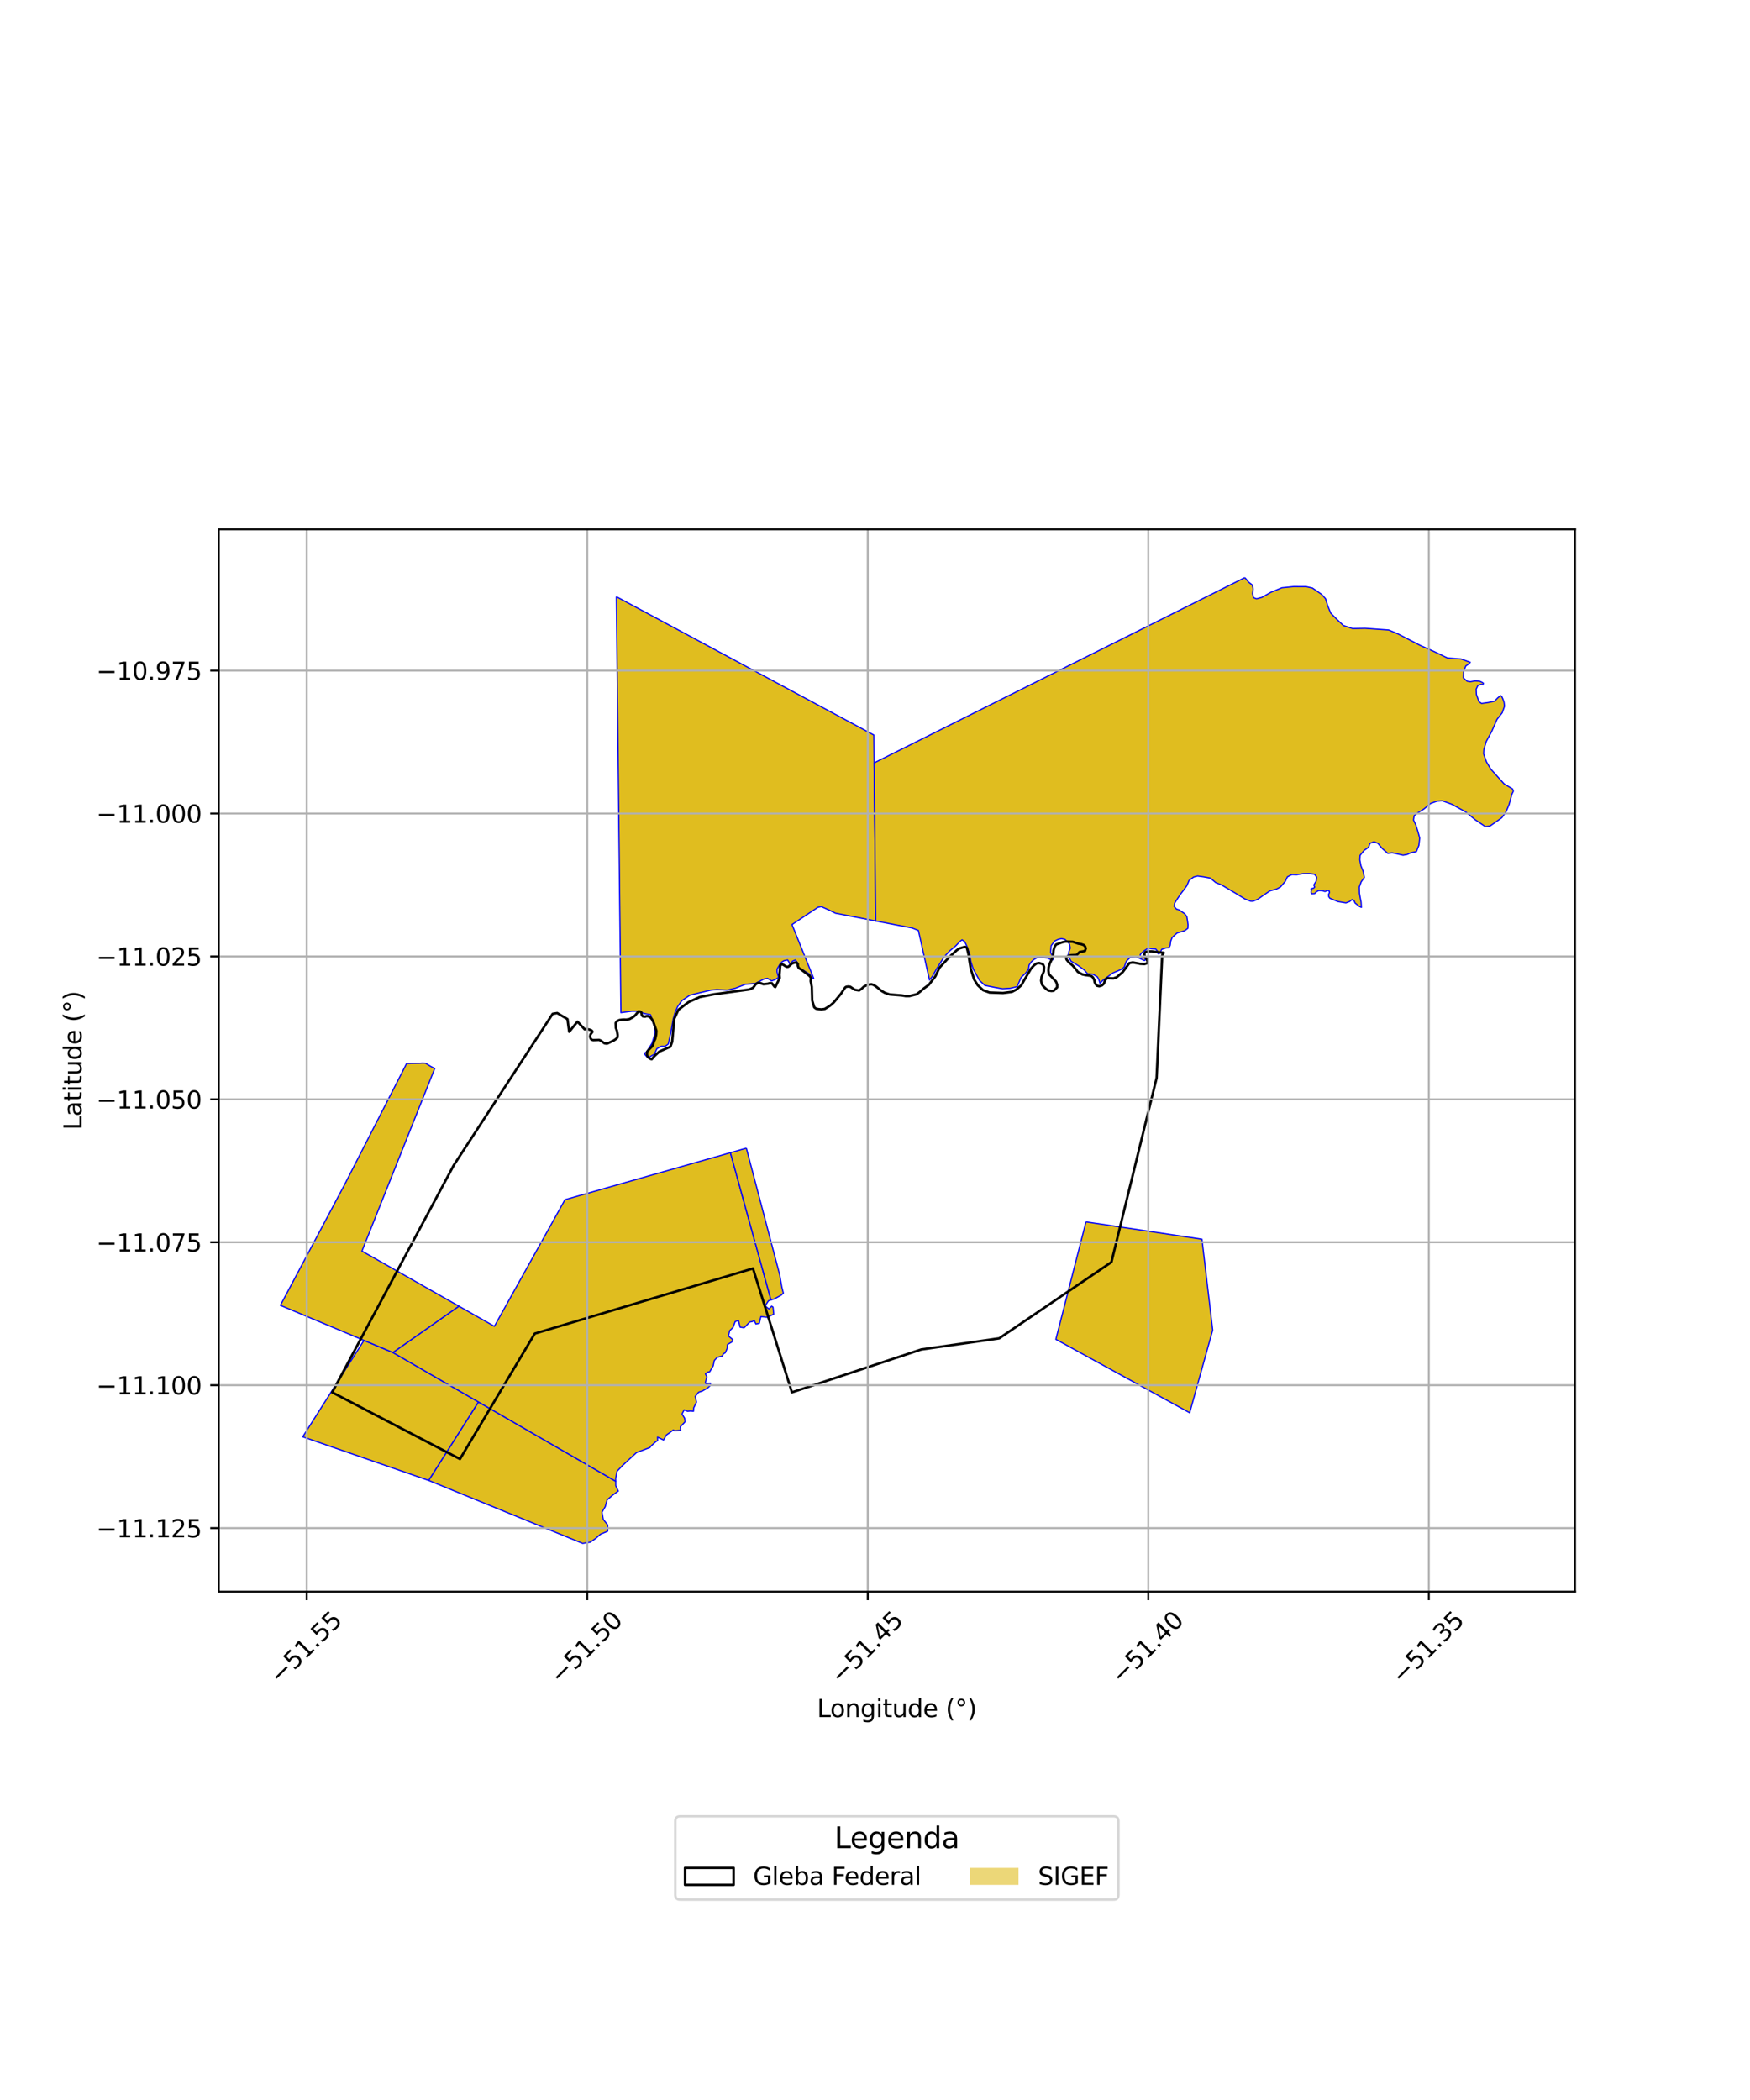 <?xml version="1.0" encoding="utf-8" standalone="no"?>
<!DOCTYPE svg PUBLIC "-//W3C//DTD SVG 1.1//EN"
  "http://www.w3.org/Graphics/SVG/1.1/DTD/svg11.dtd">
<svg xmlns:xlink="http://www.w3.org/1999/xlink" width="720pt" height="864pt" viewBox="0 0 720 864" xmlns="http://www.w3.org/2000/svg" version="1.1">
 <defs>
  <style type="text/css">*{stroke-linejoin: round; stroke-linecap: butt}</style>
 </defs>
 <g id="figure_1">
  <g id="patch_1">
   <path d="M 0 864 
L 720 864 
L 720 0 
L 0 0 
z
" style="fill: #ffffff"/>
  </g>
  <g id="axes_1">
   <g id="patch_2">
    <path d="M 90 654.865 
L 648 654.865 
L 648 217.775 
L 90 217.775 
z
" style="fill: #ffffff"/>
   </g>
   <g id="PatchCollection_1">
    <path d="M 196.845 576.804 
L 253.329 609.442 
L 253.342 611.282 
L 254.373 613.47 
L 252.019 615.18 
L 249.793 617.099 
L 249.017 619.846 
L 247.667 622.172 
L 248.228 625.176 
L 250.031 627.416 
L 250.034 629.986 
L 247.079 631.211 
L 245.113 632.929 
L 242.85 634.499 
L 239.727 634.997 
L 176.355 609.092 
L 196.845 576.804 
" clip-path="url(#pea90c6c774)" style="fill: #e0bd1f; stroke: #0000ff; stroke-width: 0.5"/>
    <path d="M 149.745 551.47 
L 161.646 556.46 
L 196.845 576.804 
L 176.355 609.092 
L 124.558 591.139 
L 133.479 577.077 
L 149.745 551.47 
" clip-path="url(#pea90c6c774)" style="fill: #e0bd1f; stroke: #0000ff; stroke-width: 0.5"/>
    <path d="M 300.509 474.252 
L 316.882 533.686 
L 317.198 534.837 
L 316.169 535.17 
L 314.784 537.306 
L 316.365 538.552 
L 317.479 537.41 
L 318.038 537.782 
L 318.341 540.684 
L 315.664 541.964 
L 313.045 541.677 
L 312.396 544.433 
L 310.995 544.734 
L 310.318 543.266 
L 309.576 543.703 
L 308.436 543.929 
L 306.778 545.667 
L 306.134 546.279 
L 304.485 546.034 
L 303.834 543.296 
L 302.456 543.733 
L 301.605 546.147 
L 300.233 547.452 
L 299.699 549.666 
L 301.461 551.131 
L 301.164 552.077 
L 299.304 553.167 
L 299.168 554.755 
L 298.419 556.544 
L 297.504 557.08 
L 297.244 557.895 
L 295.076 558.455 
L 293.889 559.733 
L 293.425 561.942 
L 291.961 564.428 
L 291.162 564.537 
L 290.228 565.289 
L 290.822 566.43 
L 290.167 568.945 
L 290.498 569.315 
L 292.275 569.061 
L 292.261 570.007 
L 291.128 571.07 
L 288.955 572.301 
L 287.422 572.799 
L 286.051 574.499 
L 286.555 576.863 
L 285.392 579.259 
L 285.323 580.636 
L 284.044 580.541 
L 282.888 580.649 
L 281.48 580.076 
L 280.593 581.757 
L 281.66 583.483 
L 281.868 584.948 
L 279.9 587.03 
L 280.051 588.442 
L 277.559 588.663 
L 277.01 588.34 
L 275.509 589.472 
L 274.215 590.362 
L 272.984 592.449 
L 270.534 591.27 
L 270.577 592.693 
L 269.676 593.258 
L 267.828 594.942 
L 267.372 595.582 
L 266.255 595.98 
L 261.877 597.629 
L 256.088 602.983 
L 253.881 605.289 
L 253.32 608.184 
L 253.329 609.442 
L 196.845 576.804 
L 161.646 556.46 
L 188.811 537.399 
L 203.402 545.688 
L 232.452 493.579 
L 300.509 474.252 
" clip-path="url(#pea90c6c774)" style="fill: #e0bd1f; stroke: #0000ff; stroke-width: 0.5"/>
    <path d="M 446.797 502.721 
L 494.521 509.845 
L 498.932 547.233 
L 489.473 581.253 
L 434.413 551.041 
L 446.797 502.721 
" clip-path="url(#pea90c6c774)" style="fill: #e0bd1f; stroke: #0000ff; stroke-width: 0.5"/>
    <path d="M 307.072 472.388 
L 320.798 524.516 
L 321.669 529.571 
L 322.298 532.002 
L 321.42 532.848 
L 318.667 534.36 
L 317.198 534.837 
L 316.882 533.686 
L 300.509 474.252 
L 307.072 472.388 
" clip-path="url(#pea90c6c774)" style="fill: #e0bd1f; stroke: #0000ff; stroke-width: 0.5"/>
    <path d="M 253.585 245.493 
L 359.522 302.419 
L 359.638 313.877 
L 360.296 378.909 
L 343.757 375.723 
L 341.015 374.383 
L 337.902 373.012 
L 336.522 373.287 
L 325.849 380.382 
L 334.798 402.573 
L 333.714 402.303 
L 333.44 401.054 
L 330.652 399.275 
L 328.509 398.387 
L 328.187 397.49 
L 328.108 396.023 
L 327.218 394.963 
L 326.083 395.45 
L 325.504 396.207 
L 325.093 396.742 
L 324.792 396.44 
L 324.704 396.018 
L 324.058 394.958 
L 322.518 395.281 
L 321.707 395.769 
L 320.748 396.917 
L 319.739 398.622 
L 319.681 399.797 
L 320.297 402.173 
L 319.102 402.935 
L 317.481 403.584 
L 315.781 402.522 
L 314.403 402.765 
L 312.953 403.501 
L 310.753 404.633 
L 306.701 404.952 
L 302.566 406.575 
L 299.161 407.385 
L 294.948 407.133 
L 292.416 407.392 
L 287.86 408.459 
L 283.81 409.47 
L 280.545 411.669 
L 278.798 414.154 
L 277.769 416.481 
L 276.947 419.361 
L 275.958 425.057 
L 274.939 429.559 
L 273.685 430.456 
L 272.072 430.453 
L 270.256 431.463 
L 269.244 433.692 
L 267.327 434.803 
L 266.218 434.903 
L 265.212 433.685 
L 265.237 433.276 
L 266.048 432.776 
L 268.243 429.23 
L 269.561 424.976 
L 269.262 422.238 
L 267.657 417.472 
L 264.936 416.961 
L 262.821 416.045 
L 259.998 416.041 
L 255.461 416.641 
L 253.585 245.493 
" clip-path="url(#pea90c6c774)" style="fill: #e0bd1f; stroke: #0000ff; stroke-width: 0.5"/>
    <path d="M 512.164 237.643 
L 513.743 239.532 
L 515.174 240.626 
L 515.597 242.298 
L 515.32 244.231 
L 515.73 245.889 
L 516.965 246.374 
L 519.232 245.755 
L 522.874 243.688 
L 527.409 241.829 
L 532.216 241.352 
L 537.366 241.358 
L 539.964 241.935 
L 543.748 244.543 
L 545.362 246.321 
L 546.231 249.146 
L 547.479 252.242 
L 549.904 254.702 
L 552.684 257.336 
L 556.495 258.609 
L 561.617 258.514 
L 571.343 259.205 
L 575.205 260.835 
L 584.279 265.525 
L 589.918 268.027 
L 595.483 270.701 
L 601.095 271.12 
L 604.907 272.502 
L 603.956 273.397 
L 603.051 274.002 
L 602.144 276.35 
L 602.066 278.926 
L 603.647 280.292 
L 604.99 280.476 
L 606.841 280.154 
L 608.734 280.263 
L 609.783 280.74 
L 610.318 281.132 
L 610.05 281.768 
L 609.456 281.533 
L 608.047 282.017 
L 607.32 283.554 
L 607.439 285.74 
L 608.469 288.673 
L 609.546 289.417 
L 612.345 289.024 
L 614.881 288.501 
L 616.171 287.166 
L 617.339 286.197 
L 617.83 286.53 
L 618.315 287.558 
L 618.776 288.88 
L 618.993 290.52 
L 618.056 293.24 
L 615.911 295.97 
L 613.741 300.902 
L 611.499 305.036 
L 610.51 308.381 
L 610.403 310.147 
L 611.593 313.503 
L 613.381 316.472 
L 616.222 319.619 
L 618.843 322.536 
L 622.304 324.595 
L 622.636 325.53 
L 622.08 326.626 
L 620.843 331.104 
L 619.608 334.015 
L 617.88 336.429 
L 615.246 338.3 
L 612.997 339.855 
L 611.137 340.087 
L 606.956 337.277 
L 603.085 334.078 
L 597.278 330.877 
L 593.405 329.47 
L 591.235 329.624 
L 588.6 330.555 
L 585.853 332.829 
L 583.11 334.517 
L 581.815 335.592 
L 581.558 337.387 
L 582.491 339.354 
L 583.338 342.006 
L 584.1 344.828 
L 583.756 347.82 
L 582.733 350.384 
L 580.522 350.809 
L 578.918 351.547 
L 577.268 351.847 
L 574.643 351.241 
L 572.769 350.861 
L 570.968 351.085 
L 568.724 349.138 
L 566.925 347.002 
L 565.322 346.336 
L 563.623 346.998 
L 563.056 348.61 
L 561.262 349.84 
L 559.562 351.925 
L 559.465 353.822 
L 559.921 356.217 
L 560.852 358.519 
L 561.327 361.006 
L 560.02 362.833 
L 559.263 364.918 
L 559.32 367.515 
L 559.716 369.789 
L 559.985 371.106 
L 560.125 373.313 
L 559.18 372.865 
L 557.519 371.512 
L 557.097 370.533 
L 556.261 370.111 
L 555.214 370.951 
L 553.748 371.475 
L 550.505 370.945 
L 547.158 369.574 
L 546.664 368.892 
L 546.63 367.911 
L 546.991 367.258 
L 546.92 366.641 
L 546.234 366.35 
L 545.141 366.807 
L 544.031 366.456 
L 542.478 366.417 
L 541.467 366.997 
L 540.91 367.657 
L 539.654 367.713 
L 539.369 367.024 
L 539.656 366.048 
L 539.344 365.812 
L 539.576 365.624 
L 539.968 365.535 
L 540.494 365.392 
L 540.905 364.971 
L 540.62 364.369 
L 540.572 364.039 
L 541.545 362.49 
L 541.718 360.825 
L 540.806 359.675 
L 538.676 359.402 
L 536.066 359.439 
L 533.495 359.895 
L 531.497 359.835 
L 529.668 360.752 
L 528.809 362.589 
L 526.807 364.94 
L 525.207 365.8 
L 522.465 366.543 
L 519.635 368.455 
L 517.558 369.941 
L 515.524 370.791 
L 514.563 370.789 
L 512.135 369.821 
L 508.41 367.544 
L 505.135 365.608 
L 502.652 364.128 
L 500.167 363.102 
L 497.966 361.281 
L 495.199 360.767 
L 492.713 360.423 
L 491.089 360.834 
L 489.208 362.236 
L 488.302 364.393 
L 487.113 366.039 
L 485.755 367.798 
L 484.34 369.898 
L 483.278 371.582 
L 483.088 372.968 
L 484.027 374.041 
L 485.092 374.357 
L 487.409 375.936 
L 488.285 377.071 
L 488.595 379.025 
L 488.782 380.411 
L 488.717 381.924 
L 487.4 382.93 
L 484.265 383.871 
L 482.257 385.696 
L 481.691 387.145 
L 481.438 388.972 
L 480.935 389.916 
L 479.619 390.041 
L 477.986 390.576 
L 477.281 391.92 
L 476.838 392.42 
L 476.451 392.364 
L 476.066 391.141 
L 475.514 390.473 
L 473.689 390.303 
L 472.418 390.079 
L 470.869 391.078 
L 470.345 391.564 
L 469.643 392.102 
L 469.065 392.889 
L 469.605 393.698 
L 470.969 394.002 
L 471.231 394.944 
L 470.876 395.209 
L 467.493 393.63 
L 465.116 393.794 
L 463.415 395.457 
L 462.504 397.944 
L 461.234 398.862 
L 457.825 400.326 
L 454.972 402.419 
L 454.114 403.038 
L 453.33 403.742 
L 452.565 404.588 
L 452.121 403.114 
L 451.497 401.925 
L 449.621 400.804 
L 447.466 400.661 
L 446.078 399.051 
L 443.647 397.3 
L 440.66 395.479 
L 439.489 393.23 
L 439.779 391.494 
L 440.357 390.048 
L 439.975 388.311 
L 438.155 386.476 
L 436.716 386.184 
L 435.373 386.472 
L 433.932 387.145 
L 432.475 389.07 
L 432.224 391.89 
L 433.237 393.681 
L 433.31 394.76 
L 432.675 395.053 
L 431.141 394.183 
L 427.112 393.792 
L 425.384 394.754 
L 424.297 395.742 
L 423.389 397.068 
L 423.139 398.768 
L 421.922 400.44 
L 420.125 402.123 
L 418.461 405.934 
L 415.582 406.605 
L 412.505 406.806 
L 409.154 406.21 
L 405.222 405.432 
L 403.018 403.403 
L 400.435 398.673 
L 399.384 395.392 
L 399.004 392.69 
L 397.882 389.483 
L 396.911 387.435 
L 395.822 386.669 
L 395.022 387.27 
L 393.156 389.208 
L 390.823 391.146 
L 388.489 393.619 
L 385.309 398.642 
L 383.588 401.768 
L 382.409 403.197 
L 377.845 382.794 
L 375.202 381.781 
L 360.296 378.909 
L 359.638 313.877 
L 427.101 280.164 
L 512.164 237.643 
" clip-path="url(#pea90c6c774)" style="fill: #e0bd1f; stroke: #0000ff; stroke-width: 0.5"/>
    <path d="M 173.77 437.369 
L 174.819 437.412 
L 174.981 437.44 
L 175.147 437.498 
L 175.436 437.66 
L 177.14 438.705 
L 178.36 439.342 
L 178.857 439.622 
L 148.913 514.732 
L 188.811 537.399 
L 161.646 556.46 
L 149.745 551.47 
L 115.364 537.059 
L 141.709 487.507 
L 167.316 437.515 
L 167.563 437.539 
L 167.881 437.566 
L 168.931 437.521 
L 172.351 437.463 
L 172.967 437.432 
L 173.77 437.369 
" clip-path="url(#pea90c6c774)" style="fill: #e0bd1f; stroke: #0000ff; stroke-width: 0.5"/>
   </g>
   <g id="PatchCollection_2">
    <path d="M 443.432 392.425 
L 442.96 392.9 
L 440.604 392.992 
L 439.284 393.37 
L 438.623 394.036 
L 438.811 394.797 
L 439.751 395.941 
L 441.258 397.18 
L 442.669 398.799 
L 443.421 399.847 
L 445.305 400.897 
L 446.624 401.184 
L 448.379 401.423 
L 449.168 401.663 
L 449.732 402.235 
L 450.202 403.187 
L 450.389 404.139 
L 450.765 404.901 
L 451.33 405.568 
L 452.272 405.76 
L 453.363 405.437 
L 454.158 404.715 
L 454.726 403.194 
L 455.481 402.433 
L 458.119 402.532 
L 459.439 402.058 
L 461.77 400.067 
L 461.892 399.968 
L 464.63 396.26 
L 466.044 395.977 
L 468.469 396.411 
L 469.059 396.552 
L 470.85 396.649 
L 472.075 396.27 
L 472.171 395.604 
L 471.767 394.61 
L 471.042 393.509 
L 470.761 392.462 
L 471.233 391.701 
L 472.176 391.417 
L 473.967 391.419 
L 477.763 391.914 
L 478.772 391.997 
L 478.16 393.041 
L 475.865 443.482 
L 457.27 519.271 
L 411.104 550.632 
L 379.043 555.206 
L 325.823 572.846 
L 309.793 521.885 
L 220.024 548.672 
L 189.246 600.287 
L 136.667 572.846 
L 186.682 479.416 
L 227.391 417.117 
L 229.258 416.816 
L 233.481 419.308 
L 234.181 424.506 
L 237.59 420.315 
L 240.544 423.486 
L 241.317 423.367 
L 242.353 423.559 
L 243.201 423.846 
L 243.577 424.132 
L 243.765 424.513 
L 242.915 425.653 
L 242.776 426.568 
L 243.007 427.271 
L 243.383 427.748 
L 244.042 427.939 
L 246.493 427.848 
L 247.152 428.135 
L 248.752 429.279 
L 249.789 429.376 
L 252.429 428.143 
L 253.562 427.384 
L 254.034 426.814 
L 254.13 425.862 
L 253.85 424.149 
L 253.381 422.911 
L 253.29 420.913 
L 253.856 420.152 
L 254.799 419.678 
L 256.213 419.49 
L 257.721 419.492 
L 258.947 419.304 
L 260.362 418.545 
L 261.305 417.785 
L 262.627 416.17 
L 263.289 416.172 
L 263.758 416.362 
L 264.133 417.79 
L 264.509 418.171 
L 265.451 418.268 
L 265.923 418.079 
L 266.394 418.079 
L 267.148 418.271 
L 267.618 418.652 
L 268.277 419.415 
L 268.84 420.558 
L 270.06 424.081 
L 269.963 425.698 
L 269.583 427.41 
L 269.016 428.551 
L 268.826 429.408 
L 268.353 430.454 
L 266.937 431.879 
L 266.262 432.685 
L 266.18 433.495 
L 266.273 434.257 
L 266.649 435.019 
L 267.685 435.686 
L 268.156 435.782 
L 269.289 434.452 
L 271.271 432.647 
L 275.798 430.656 
L 276.555 428.564 
L 277.081 422.967 
L 277.132 421.332 
L 277.419 419.144 
L 279.121 415.436 
L 283.273 412.302 
L 287.894 410.216 
L 293.738 409.083 
L 308.255 407.108 
L 309.764 406.444 
L 310.379 405.716 
L 310.614 405.304 
L 311.085 404.829 
L 311.934 404.354 
L 312.5 404.355 
L 314.101 404.929 
L 315.892 404.741 
L 316.835 404.457 
L 317.589 404.554 
L 318.656 405.939 
L 319 406.078 
L 320.796 402.37 
L 320.704 401.037 
L 320.992 397.422 
L 321.181 396.946 
L 321.747 396.757 
L 322.312 396.948 
L 323.16 397.52 
L 323.819 397.807 
L 324.384 397.713 
L 325.888 396.401 
L 326.852 396.078 
L 327.606 395.984 
L 328.265 396.556 
L 328.264 397.318 
L 328.451 397.889 
L 328.733 398.365 
L 329.581 398.842 
L 333.063 401.512 
L 333.628 402.274 
L 333.531 403.702 
L 333.999 405.986 
L 334.166 411.67 
L 335.01 414.431 
L 335.763 415.003 
L 336.799 415.195 
L 338.024 415.292 
L 339.344 415.103 
L 341.513 413.775 
L 343.023 412.445 
L 345.95 408.928 
L 347.745 406.266 
L 348.216 405.982 
L 349.064 405.888 
L 349.818 405.984 
L 351.701 407.224 
L 353.491 407.512 
L 354.435 406.847 
L 355.473 405.897 
L 356.605 405.328 
L 357.642 405.044 
L 358.584 404.95 
L 359.432 405.237 
L 360.468 405.905 
L 362.727 407.716 
L 364.045 408.48 
L 366.023 409.149 
L 370.923 409.537 
L 372.619 409.825 
L 374.127 409.827 
L 377.144 409.07 
L 378.653 407.931 
L 380.069 406.695 
L 382.144 405.176 
L 384.788 401.754 
L 386.584 398.045 
L 390.737 393.579 
L 393.568 391.014 
L 394.605 390.254 
L 396.762 389.591 
L 397.151 389.591 
L 397.81 389.973 
L 398.395 392.396 
L 399.4 398.635 
L 400.807 403.015 
L 402.312 405.396 
L 404.476 407.397 
L 407.114 408.353 
L 412.674 408.551 
L 416.35 408.08 
L 418.155 407.139 
L 420.231 405.334 
L 421.175 403.623 
L 424.198 398.488 
L 425.425 397.158 
L 426.463 396.398 
L 427.5 396.209 
L 428.555 396.507 
L 429.195 396.877 
L 429.571 397.83 
L 429.474 399.637 
L 428.529 401.92 
L 428.338 403.538 
L 428.713 405.061 
L 429.277 405.823 
L 430.501 406.966 
L 431.348 407.539 
L 432.573 407.731 
L 433.515 407.637 
L 434.931 406.211 
L 434.933 405.069 
L 434.463 403.832 
L 431.546 400.782 
L 431.359 399.355 
L 431.455 398.022 
L 431.834 396.596 
L 432.59 394.979 
L 433.253 393.172 
L 433.444 390.983 
L 433.917 389.461 
L 434.484 388.606 
L 437.124 387.658 
L 438.444 387.374 
L 441.365 387.473 
L 443.626 388.238 
L 444.756 388.43 
L 445.887 388.812 
L 446.451 389.384 
L 446.733 390.24 
L 446.355 391.287 
L 444.187 391.664 
L 443.432 392.425 
L 443.432 392.425 
" clip-path="url(#pea90c6c774)" style="fill: none; stroke: #000000"/>
   </g>
   <g id="matplotlib.axis_1">
    <g id="xtick_1">
     <g id="line2d_1">
      <path d="M 126.189 654.865 
L 126.189 217.775 
" clip-path="url(#pea90c6c774)" style="fill: none; stroke: #b0b0b0; stroke-width: 0.8; stroke-linecap: square"/>
     </g>
     <g id="line2d_2">
      <defs>
       <path id="mbd66c165ae" d="M 0 0 
L 0 3.5 
" style="stroke: #000000; stroke-width: 0.8"/>
      </defs>
      <g>
       <use xlink:href="#mbd66c165ae" x="126.189" y="654.865" style="stroke: #000000; stroke-width: 0.8"/>
      </g>
     </g>
     <g id="text_1">
      <!-- −51.55 -->
      <g transform="translate(115.056 693.406) rotate(-45) scale(0.1 -0.1)">
       <defs>
        <path id="DejaVuSans-2212" d="M 678 2272 
L 4684 2272 
L 4684 1741 
L 678 1741 
L 678 2272 
z
" transform="scale(0.016)"/>
        <path id="DejaVuSans-35" d="M 691 4666 
L 3169 4666 
L 3169 4134 
L 1269 4134 
L 1269 2991 
Q 1406 3038 1543 3061 
Q 1681 3084 1819 3084 
Q 2600 3084 3056 2656 
Q 3513 2228 3513 1497 
Q 3513 744 3044 326 
Q 2575 -91 1722 -91 
Q 1428 -91 1123 -41 
Q 819 9 494 109 
L 494 744 
Q 775 591 1075 516 
Q 1375 441 1709 441 
Q 2250 441 2565 725 
Q 2881 1009 2881 1497 
Q 2881 1984 2565 2268 
Q 2250 2553 1709 2553 
Q 1456 2553 1204 2497 
Q 953 2441 691 2322 
L 691 4666 
z
" transform="scale(0.016)"/>
        <path id="DejaVuSans-31" d="M 794 531 
L 1825 531 
L 1825 4091 
L 703 3866 
L 703 4441 
L 1819 4666 
L 2450 4666 
L 2450 531 
L 3481 531 
L 3481 0 
L 794 0 
L 794 531 
z
" transform="scale(0.016)"/>
        <path id="DejaVuSans-2e" d="M 684 794 
L 1344 794 
L 1344 0 
L 684 0 
L 684 794 
z
" transform="scale(0.016)"/>
       </defs>
       <use xlink:href="#DejaVuSans-2212"/>
       <use xlink:href="#DejaVuSans-35" transform="translate(83.789 0)"/>
       <use xlink:href="#DejaVuSans-31" transform="translate(147.412 0)"/>
       <use xlink:href="#DejaVuSans-2e" transform="translate(211.035 0)"/>
       <use xlink:href="#DejaVuSans-35" transform="translate(242.822 0)"/>
       <use xlink:href="#DejaVuSans-35" transform="translate(306.445 0)"/>
      </g>
     </g>
    </g>
    <g id="xtick_2">
     <g id="line2d_3">
      <path d="M 241.605 654.865 
L 241.605 217.775 
" clip-path="url(#pea90c6c774)" style="fill: none; stroke: #b0b0b0; stroke-width: 0.8; stroke-linecap: square"/>
     </g>
     <g id="line2d_4">
      <g>
       <use xlink:href="#mbd66c165ae" x="241.605" y="654.865" style="stroke: #000000; stroke-width: 0.8"/>
      </g>
     </g>
     <g id="text_2">
      <!-- −51.50 -->
      <g transform="translate(230.472 693.406) rotate(-45) scale(0.1 -0.1)">
       <defs>
        <path id="DejaVuSans-30" d="M 2034 4250 
Q 1547 4250 1301 3770 
Q 1056 3291 1056 2328 
Q 1056 1369 1301 889 
Q 1547 409 2034 409 
Q 2525 409 2770 889 
Q 3016 1369 3016 2328 
Q 3016 3291 2770 3770 
Q 2525 4250 2034 4250 
z
M 2034 4750 
Q 2819 4750 3233 4129 
Q 3647 3509 3647 2328 
Q 3647 1150 3233 529 
Q 2819 -91 2034 -91 
Q 1250 -91 836 529 
Q 422 1150 422 2328 
Q 422 3509 836 4129 
Q 1250 4750 2034 4750 
z
" transform="scale(0.016)"/>
       </defs>
       <use xlink:href="#DejaVuSans-2212"/>
       <use xlink:href="#DejaVuSans-35" transform="translate(83.789 0)"/>
       <use xlink:href="#DejaVuSans-31" transform="translate(147.412 0)"/>
       <use xlink:href="#DejaVuSans-2e" transform="translate(211.035 0)"/>
       <use xlink:href="#DejaVuSans-35" transform="translate(242.822 0)"/>
       <use xlink:href="#DejaVuSans-30" transform="translate(306.445 0)"/>
      </g>
     </g>
    </g>
    <g id="xtick_3">
     <g id="line2d_5">
      <path d="M 357.021 654.865 
L 357.021 217.775 
" clip-path="url(#pea90c6c774)" style="fill: none; stroke: #b0b0b0; stroke-width: 0.8; stroke-linecap: square"/>
     </g>
     <g id="line2d_6">
      <g>
       <use xlink:href="#mbd66c165ae" x="357.021" y="654.865" style="stroke: #000000; stroke-width: 0.8"/>
      </g>
     </g>
     <g id="text_3">
      <!-- −51.45 -->
      <g transform="translate(345.888 693.406) rotate(-45) scale(0.1 -0.1)">
       <defs>
        <path id="DejaVuSans-34" d="M 2419 4116 
L 825 1625 
L 2419 1625 
L 2419 4116 
z
M 2253 4666 
L 3047 4666 
L 3047 1625 
L 3713 1625 
L 3713 1100 
L 3047 1100 
L 3047 0 
L 2419 0 
L 2419 1100 
L 313 1100 
L 313 1709 
L 2253 4666 
z
" transform="scale(0.016)"/>
       </defs>
       <use xlink:href="#DejaVuSans-2212"/>
       <use xlink:href="#DejaVuSans-35" transform="translate(83.789 0)"/>
       <use xlink:href="#DejaVuSans-31" transform="translate(147.412 0)"/>
       <use xlink:href="#DejaVuSans-2e" transform="translate(211.035 0)"/>
       <use xlink:href="#DejaVuSans-34" transform="translate(242.822 0)"/>
       <use xlink:href="#DejaVuSans-35" transform="translate(306.445 0)"/>
      </g>
     </g>
    </g>
    <g id="xtick_4">
     <g id="line2d_7">
      <path d="M 472.438 654.865 
L 472.438 217.775 
" clip-path="url(#pea90c6c774)" style="fill: none; stroke: #b0b0b0; stroke-width: 0.8; stroke-linecap: square"/>
     </g>
     <g id="line2d_8">
      <g>
       <use xlink:href="#mbd66c165ae" x="472.438" y="654.865" style="stroke: #000000; stroke-width: 0.8"/>
      </g>
     </g>
     <g id="text_4">
      <!-- −51.40 -->
      <g transform="translate(461.305 693.406) rotate(-45) scale(0.1 -0.1)">
       <use xlink:href="#DejaVuSans-2212"/>
       <use xlink:href="#DejaVuSans-35" transform="translate(83.789 0)"/>
       <use xlink:href="#DejaVuSans-31" transform="translate(147.412 0)"/>
       <use xlink:href="#DejaVuSans-2e" transform="translate(211.035 0)"/>
       <use xlink:href="#DejaVuSans-34" transform="translate(242.822 0)"/>
       <use xlink:href="#DejaVuSans-30" transform="translate(306.445 0)"/>
      </g>
     </g>
    </g>
    <g id="xtick_5">
     <g id="line2d_9">
      <path d="M 587.854 654.865 
L 587.854 217.775 
" clip-path="url(#pea90c6c774)" style="fill: none; stroke: #b0b0b0; stroke-width: 0.8; stroke-linecap: square"/>
     </g>
     <g id="line2d_10">
      <g>
       <use xlink:href="#mbd66c165ae" x="587.854" y="654.865" style="stroke: #000000; stroke-width: 0.8"/>
      </g>
     </g>
     <g id="text_5">
      <!-- −51.35 -->
      <g transform="translate(576.721 693.406) rotate(-45) scale(0.1 -0.1)">
       <defs>
        <path id="DejaVuSans-33" d="M 2597 2516 
Q 3050 2419 3304 2112 
Q 3559 1806 3559 1356 
Q 3559 666 3084 287 
Q 2609 -91 1734 -91 
Q 1441 -91 1130 -33 
Q 819 25 488 141 
L 488 750 
Q 750 597 1062 519 
Q 1375 441 1716 441 
Q 2309 441 2620 675 
Q 2931 909 2931 1356 
Q 2931 1769 2642 2001 
Q 2353 2234 1838 2234 
L 1294 2234 
L 1294 2753 
L 1863 2753 
Q 2328 2753 2575 2939 
Q 2822 3125 2822 3475 
Q 2822 3834 2567 4026 
Q 2313 4219 1838 4219 
Q 1578 4219 1281 4162 
Q 984 4106 628 3988 
L 628 4550 
Q 988 4650 1302 4700 
Q 1616 4750 1894 4750 
Q 2613 4750 3031 4423 
Q 3450 4097 3450 3541 
Q 3450 3153 3228 2886 
Q 3006 2619 2597 2516 
z
" transform="scale(0.016)"/>
       </defs>
       <use xlink:href="#DejaVuSans-2212"/>
       <use xlink:href="#DejaVuSans-35" transform="translate(83.789 0)"/>
       <use xlink:href="#DejaVuSans-31" transform="translate(147.412 0)"/>
       <use xlink:href="#DejaVuSans-2e" transform="translate(211.035 0)"/>
       <use xlink:href="#DejaVuSans-33" transform="translate(242.822 0)"/>
       <use xlink:href="#DejaVuSans-35" transform="translate(306.445 0)"/>
      </g>
     </g>
    </g>
    <g id="text_6">
     <!-- Longitude (°) -->
     <g transform="translate(336.14 706.475) scale(0.1 -0.1)">
      <defs>
       <path id="DejaVuSans-4c" d="M 628 4666 
L 1259 4666 
L 1259 531 
L 3531 531 
L 3531 0 
L 628 0 
L 628 4666 
z
" transform="scale(0.016)"/>
       <path id="DejaVuSans-6f" d="M 1959 3097 
Q 1497 3097 1228 2736 
Q 959 2375 959 1747 
Q 959 1119 1226 758 
Q 1494 397 1959 397 
Q 2419 397 2687 759 
Q 2956 1122 2956 1747 
Q 2956 2369 2687 2733 
Q 2419 3097 1959 3097 
z
M 1959 3584 
Q 2709 3584 3137 3096 
Q 3566 2609 3566 1747 
Q 3566 888 3137 398 
Q 2709 -91 1959 -91 
Q 1206 -91 779 398 
Q 353 888 353 1747 
Q 353 2609 779 3096 
Q 1206 3584 1959 3584 
z
" transform="scale(0.016)"/>
       <path id="DejaVuSans-6e" d="M 3513 2113 
L 3513 0 
L 2938 0 
L 2938 2094 
Q 2938 2591 2744 2837 
Q 2550 3084 2163 3084 
Q 1697 3084 1428 2787 
Q 1159 2491 1159 1978 
L 1159 0 
L 581 0 
L 581 3500 
L 1159 3500 
L 1159 2956 
Q 1366 3272 1645 3428 
Q 1925 3584 2291 3584 
Q 2894 3584 3203 3211 
Q 3513 2838 3513 2113 
z
" transform="scale(0.016)"/>
       <path id="DejaVuSans-67" d="M 2906 1791 
Q 2906 2416 2648 2759 
Q 2391 3103 1925 3103 
Q 1463 3103 1205 2759 
Q 947 2416 947 1791 
Q 947 1169 1205 825 
Q 1463 481 1925 481 
Q 2391 481 2648 825 
Q 2906 1169 2906 1791 
z
M 3481 434 
Q 3481 -459 3084 -895 
Q 2688 -1331 1869 -1331 
Q 1566 -1331 1297 -1286 
Q 1028 -1241 775 -1147 
L 775 -588 
Q 1028 -725 1275 -790 
Q 1522 -856 1778 -856 
Q 2344 -856 2625 -561 
Q 2906 -266 2906 331 
L 2906 616 
Q 2728 306 2450 153 
Q 2172 0 1784 0 
Q 1141 0 747 490 
Q 353 981 353 1791 
Q 353 2603 747 3093 
Q 1141 3584 1784 3584 
Q 2172 3584 2450 3431 
Q 2728 3278 2906 2969 
L 2906 3500 
L 3481 3500 
L 3481 434 
z
" transform="scale(0.016)"/>
       <path id="DejaVuSans-69" d="M 603 3500 
L 1178 3500 
L 1178 0 
L 603 0 
L 603 3500 
z
M 603 4863 
L 1178 4863 
L 1178 4134 
L 603 4134 
L 603 4863 
z
" transform="scale(0.016)"/>
       <path id="DejaVuSans-74" d="M 1172 4494 
L 1172 3500 
L 2356 3500 
L 2356 3053 
L 1172 3053 
L 1172 1153 
Q 1172 725 1289 603 
Q 1406 481 1766 481 
L 2356 481 
L 2356 0 
L 1766 0 
Q 1100 0 847 248 
Q 594 497 594 1153 
L 594 3053 
L 172 3053 
L 172 3500 
L 594 3500 
L 594 4494 
L 1172 4494 
z
" transform="scale(0.016)"/>
       <path id="DejaVuSans-75" d="M 544 1381 
L 544 3500 
L 1119 3500 
L 1119 1403 
Q 1119 906 1312 657 
Q 1506 409 1894 409 
Q 2359 409 2629 706 
Q 2900 1003 2900 1516 
L 2900 3500 
L 3475 3500 
L 3475 0 
L 2900 0 
L 2900 538 
Q 2691 219 2414 64 
Q 2138 -91 1772 -91 
Q 1169 -91 856 284 
Q 544 659 544 1381 
z
M 1991 3584 
L 1991 3584 
z
" transform="scale(0.016)"/>
       <path id="DejaVuSans-64" d="M 2906 2969 
L 2906 4863 
L 3481 4863 
L 3481 0 
L 2906 0 
L 2906 525 
Q 2725 213 2448 61 
Q 2172 -91 1784 -91 
Q 1150 -91 751 415 
Q 353 922 353 1747 
Q 353 2572 751 3078 
Q 1150 3584 1784 3584 
Q 2172 3584 2448 3432 
Q 2725 3281 2906 2969 
z
M 947 1747 
Q 947 1113 1208 752 
Q 1469 391 1925 391 
Q 2381 391 2643 752 
Q 2906 1113 2906 1747 
Q 2906 2381 2643 2742 
Q 2381 3103 1925 3103 
Q 1469 3103 1208 2742 
Q 947 2381 947 1747 
z
" transform="scale(0.016)"/>
       <path id="DejaVuSans-65" d="M 3597 1894 
L 3597 1613 
L 953 1613 
Q 991 1019 1311 708 
Q 1631 397 2203 397 
Q 2534 397 2845 478 
Q 3156 559 3463 722 
L 3463 178 
Q 3153 47 2828 -22 
Q 2503 -91 2169 -91 
Q 1331 -91 842 396 
Q 353 884 353 1716 
Q 353 2575 817 3079 
Q 1281 3584 2069 3584 
Q 2775 3584 3186 3129 
Q 3597 2675 3597 1894 
z
M 3022 2063 
Q 3016 2534 2758 2815 
Q 2500 3097 2075 3097 
Q 1594 3097 1305 2825 
Q 1016 2553 972 2059 
L 3022 2063 
z
" transform="scale(0.016)"/>
       <path id="DejaVuSans-20" transform="scale(0.016)"/>
       <path id="DejaVuSans-28" d="M 1984 4856 
Q 1566 4138 1362 3434 
Q 1159 2731 1159 2009 
Q 1159 1288 1364 580 
Q 1569 -128 1984 -844 
L 1484 -844 
Q 1016 -109 783 600 
Q 550 1309 550 2009 
Q 550 2706 781 3412 
Q 1013 4119 1484 4856 
L 1984 4856 
z
" transform="scale(0.016)"/>
       <path id="DejaVuSans-b0" d="M 1600 4347 
Q 1350 4347 1178 4173 
Q 1006 4000 1006 3750 
Q 1006 3503 1178 3333 
Q 1350 3163 1600 3163 
Q 1850 3163 2022 3333 
Q 2194 3503 2194 3750 
Q 2194 3997 2020 4172 
Q 1847 4347 1600 4347 
z
M 1600 4750 
Q 1800 4750 1984 4673 
Q 2169 4597 2303 4453 
Q 2447 4313 2519 4134 
Q 2591 3956 2591 3750 
Q 2591 3338 2302 3052 
Q 2013 2766 1594 2766 
Q 1172 2766 890 3047 
Q 609 3328 609 3750 
Q 609 4169 896 4459 
Q 1184 4750 1600 4750 
z
" transform="scale(0.016)"/>
       <path id="DejaVuSans-29" d="M 513 4856 
L 1013 4856 
Q 1481 4119 1714 3412 
Q 1947 2706 1947 2009 
Q 1947 1309 1714 600 
Q 1481 -109 1013 -844 
L 513 -844 
Q 928 -128 1133 580 
Q 1338 1288 1338 2009 
Q 1338 2731 1133 3434 
Q 928 4138 513 4856 
z
" transform="scale(0.016)"/>
      </defs>
      <use xlink:href="#DejaVuSans-4c"/>
      <use xlink:href="#DejaVuSans-6f" transform="translate(53.963 0)"/>
      <use xlink:href="#DejaVuSans-6e" transform="translate(115.145 0)"/>
      <use xlink:href="#DejaVuSans-67" transform="translate(178.523 0)"/>
      <use xlink:href="#DejaVuSans-69" transform="translate(242 0)"/>
      <use xlink:href="#DejaVuSans-74" transform="translate(269.783 0)"/>
      <use xlink:href="#DejaVuSans-75" transform="translate(308.992 0)"/>
      <use xlink:href="#DejaVuSans-64" transform="translate(372.371 0)"/>
      <use xlink:href="#DejaVuSans-65" transform="translate(435.848 0)"/>
      <use xlink:href="#DejaVuSans-20" transform="translate(497.371 0)"/>
      <use xlink:href="#DejaVuSans-28" transform="translate(529.158 0)"/>
      <use xlink:href="#DejaVuSans-b0" transform="translate(568.172 0)"/>
      <use xlink:href="#DejaVuSans-29" transform="translate(618.172 0)"/>
     </g>
    </g>
   </g>
   <g id="matplotlib.axis_2">
    <g id="ytick_1">
     <g id="line2d_11">
      <path d="M 90 628.711 
L 648 628.711 
" clip-path="url(#pea90c6c774)" style="fill: none; stroke: #b0b0b0; stroke-width: 0.8; stroke-linecap: square"/>
     </g>
     <g id="line2d_12">
      <defs>
       <path id="mac415043bb" d="M 0 0 
L -3.5 0 
" style="stroke: #000000; stroke-width: 0.8"/>
      </defs>
      <g>
       <use xlink:href="#mac415043bb" x="90" y="628.711" style="stroke: #000000; stroke-width: 0.8"/>
      </g>
     </g>
     <g id="text_7">
      <!-- −11.125 -->
      <g transform="translate(39.63 632.51) scale(0.1 -0.1)">
       <defs>
        <path id="DejaVuSans-32" d="M 1228 531 
L 3431 531 
L 3431 0 
L 469 0 
L 469 531 
Q 828 903 1448 1529 
Q 2069 2156 2228 2338 
Q 2531 2678 2651 2914 
Q 2772 3150 2772 3378 
Q 2772 3750 2511 3984 
Q 2250 4219 1831 4219 
Q 1534 4219 1204 4116 
Q 875 4013 500 3803 
L 500 4441 
Q 881 4594 1212 4672 
Q 1544 4750 1819 4750 
Q 2544 4750 2975 4387 
Q 3406 4025 3406 3419 
Q 3406 3131 3298 2873 
Q 3191 2616 2906 2266 
Q 2828 2175 2409 1742 
Q 1991 1309 1228 531 
z
" transform="scale(0.016)"/>
       </defs>
       <use xlink:href="#DejaVuSans-2212"/>
       <use xlink:href="#DejaVuSans-31" transform="translate(83.789 0)"/>
       <use xlink:href="#DejaVuSans-31" transform="translate(147.412 0)"/>
       <use xlink:href="#DejaVuSans-2e" transform="translate(211.035 0)"/>
       <use xlink:href="#DejaVuSans-31" transform="translate(242.822 0)"/>
       <use xlink:href="#DejaVuSans-32" transform="translate(306.445 0)"/>
       <use xlink:href="#DejaVuSans-35" transform="translate(370.068 0)"/>
      </g>
     </g>
    </g>
    <g id="ytick_2">
     <g id="line2d_13">
      <path d="M 90 569.909 
L 648 569.909 
" clip-path="url(#pea90c6c774)" style="fill: none; stroke: #b0b0b0; stroke-width: 0.8; stroke-linecap: square"/>
     </g>
     <g id="line2d_14">
      <g>
       <use xlink:href="#mac415043bb" x="90" y="569.909" style="stroke: #000000; stroke-width: 0.8"/>
      </g>
     </g>
     <g id="text_8">
      <!-- −11.100 -->
      <g transform="translate(39.63 573.709) scale(0.1 -0.1)">
       <use xlink:href="#DejaVuSans-2212"/>
       <use xlink:href="#DejaVuSans-31" transform="translate(83.789 0)"/>
       <use xlink:href="#DejaVuSans-31" transform="translate(147.412 0)"/>
       <use xlink:href="#DejaVuSans-2e" transform="translate(211.035 0)"/>
       <use xlink:href="#DejaVuSans-31" transform="translate(242.822 0)"/>
       <use xlink:href="#DejaVuSans-30" transform="translate(306.445 0)"/>
       <use xlink:href="#DejaVuSans-30" transform="translate(370.068 0)"/>
      </g>
     </g>
    </g>
    <g id="ytick_3">
     <g id="line2d_15">
      <path d="M 90 511.108 
L 648 511.108 
" clip-path="url(#pea90c6c774)" style="fill: none; stroke: #b0b0b0; stroke-width: 0.8; stroke-linecap: square"/>
     </g>
     <g id="line2d_16">
      <g>
       <use xlink:href="#mac415043bb" x="90" y="511.108" style="stroke: #000000; stroke-width: 0.8"/>
      </g>
     </g>
     <g id="text_9">
      <!-- −11.075 -->
      <g transform="translate(39.63 514.907) scale(0.1 -0.1)">
       <defs>
        <path id="DejaVuSans-37" d="M 525 4666 
L 3525 4666 
L 3525 4397 
L 1831 0 
L 1172 0 
L 2766 4134 
L 525 4134 
L 525 4666 
z
" transform="scale(0.016)"/>
       </defs>
       <use xlink:href="#DejaVuSans-2212"/>
       <use xlink:href="#DejaVuSans-31" transform="translate(83.789 0)"/>
       <use xlink:href="#DejaVuSans-31" transform="translate(147.412 0)"/>
       <use xlink:href="#DejaVuSans-2e" transform="translate(211.035 0)"/>
       <use xlink:href="#DejaVuSans-30" transform="translate(242.822 0)"/>
       <use xlink:href="#DejaVuSans-37" transform="translate(306.445 0)"/>
       <use xlink:href="#DejaVuSans-35" transform="translate(370.068 0)"/>
      </g>
     </g>
    </g>
    <g id="ytick_4">
     <g id="line2d_17">
      <path d="M 90 452.306 
L 648 452.306 
" clip-path="url(#pea90c6c774)" style="fill: none; stroke: #b0b0b0; stroke-width: 0.8; stroke-linecap: square"/>
     </g>
     <g id="line2d_18">
      <g>
       <use xlink:href="#mac415043bb" x="90" y="452.306" style="stroke: #000000; stroke-width: 0.8"/>
      </g>
     </g>
     <g id="text_10">
      <!-- −11.050 -->
      <g transform="translate(39.63 456.105) scale(0.1 -0.1)">
       <use xlink:href="#DejaVuSans-2212"/>
       <use xlink:href="#DejaVuSans-31" transform="translate(83.789 0)"/>
       <use xlink:href="#DejaVuSans-31" transform="translate(147.412 0)"/>
       <use xlink:href="#DejaVuSans-2e" transform="translate(211.035 0)"/>
       <use xlink:href="#DejaVuSans-30" transform="translate(242.822 0)"/>
       <use xlink:href="#DejaVuSans-35" transform="translate(306.445 0)"/>
       <use xlink:href="#DejaVuSans-30" transform="translate(370.068 0)"/>
      </g>
     </g>
    </g>
    <g id="ytick_5">
     <g id="line2d_19">
      <path d="M 90 393.504 
L 648 393.504 
" clip-path="url(#pea90c6c774)" style="fill: none; stroke: #b0b0b0; stroke-width: 0.8; stroke-linecap: square"/>
     </g>
     <g id="line2d_20">
      <g>
       <use xlink:href="#mac415043bb" x="90" y="393.504" style="stroke: #000000; stroke-width: 0.8"/>
      </g>
     </g>
     <g id="text_11">
      <!-- −11.025 -->
      <g transform="translate(39.63 397.303) scale(0.1 -0.1)">
       <use xlink:href="#DejaVuSans-2212"/>
       <use xlink:href="#DejaVuSans-31" transform="translate(83.789 0)"/>
       <use xlink:href="#DejaVuSans-31" transform="translate(147.412 0)"/>
       <use xlink:href="#DejaVuSans-2e" transform="translate(211.035 0)"/>
       <use xlink:href="#DejaVuSans-30" transform="translate(242.822 0)"/>
       <use xlink:href="#DejaVuSans-32" transform="translate(306.445 0)"/>
       <use xlink:href="#DejaVuSans-35" transform="translate(370.068 0)"/>
      </g>
     </g>
    </g>
    <g id="ytick_6">
     <g id="line2d_21">
      <path d="M 90 334.702 
L 648 334.702 
" clip-path="url(#pea90c6c774)" style="fill: none; stroke: #b0b0b0; stroke-width: 0.8; stroke-linecap: square"/>
     </g>
     <g id="line2d_22">
      <g>
       <use xlink:href="#mac415043bb" x="90" y="334.702" style="stroke: #000000; stroke-width: 0.8"/>
      </g>
     </g>
     <g id="text_12">
      <!-- −11.000 -->
      <g transform="translate(39.63 338.502) scale(0.1 -0.1)">
       <use xlink:href="#DejaVuSans-2212"/>
       <use xlink:href="#DejaVuSans-31" transform="translate(83.789 0)"/>
       <use xlink:href="#DejaVuSans-31" transform="translate(147.412 0)"/>
       <use xlink:href="#DejaVuSans-2e" transform="translate(211.035 0)"/>
       <use xlink:href="#DejaVuSans-30" transform="translate(242.822 0)"/>
       <use xlink:href="#DejaVuSans-30" transform="translate(306.445 0)"/>
       <use xlink:href="#DejaVuSans-30" transform="translate(370.068 0)"/>
      </g>
     </g>
    </g>
    <g id="ytick_7">
     <g id="line2d_23">
      <path d="M 90 275.901 
L 648 275.901 
" clip-path="url(#pea90c6c774)" style="fill: none; stroke: #b0b0b0; stroke-width: 0.8; stroke-linecap: square"/>
     </g>
     <g id="line2d_24">
      <g>
       <use xlink:href="#mac415043bb" x="90" y="275.901" style="stroke: #000000; stroke-width: 0.8"/>
      </g>
     </g>
     <g id="text_13">
      <!-- −10.975 -->
      <g transform="translate(39.63 279.7) scale(0.1 -0.1)">
       <defs>
        <path id="DejaVuSans-39" d="M 703 97 
L 703 672 
Q 941 559 1184 500 
Q 1428 441 1663 441 
Q 2288 441 2617 861 
Q 2947 1281 2994 2138 
Q 2813 1869 2534 1725 
Q 2256 1581 1919 1581 
Q 1219 1581 811 2004 
Q 403 2428 403 3163 
Q 403 3881 828 4315 
Q 1253 4750 1959 4750 
Q 2769 4750 3195 4129 
Q 3622 3509 3622 2328 
Q 3622 1225 3098 567 
Q 2575 -91 1691 -91 
Q 1453 -91 1209 -44 
Q 966 3 703 97 
z
M 1959 2075 
Q 2384 2075 2632 2365 
Q 2881 2656 2881 3163 
Q 2881 3666 2632 3958 
Q 2384 4250 1959 4250 
Q 1534 4250 1286 3958 
Q 1038 3666 1038 3163 
Q 1038 2656 1286 2365 
Q 1534 2075 1959 2075 
z
" transform="scale(0.016)"/>
       </defs>
       <use xlink:href="#DejaVuSans-2212"/>
       <use xlink:href="#DejaVuSans-31" transform="translate(83.789 0)"/>
       <use xlink:href="#DejaVuSans-30" transform="translate(147.412 0)"/>
       <use xlink:href="#DejaVuSans-2e" transform="translate(211.035 0)"/>
       <use xlink:href="#DejaVuSans-39" transform="translate(242.822 0)"/>
       <use xlink:href="#DejaVuSans-37" transform="translate(306.445 0)"/>
       <use xlink:href="#DejaVuSans-35" transform="translate(370.068 0)"/>
      </g>
     </g>
    </g>
    <g id="text_14">
     <!-- Latitude (°) -->
     <g transform="translate(33.55 464.89) rotate(-90) scale(0.1 -0.1)">
      <defs>
       <path id="DejaVuSans-61" d="M 2194 1759 
Q 1497 1759 1228 1600 
Q 959 1441 959 1056 
Q 959 750 1161 570 
Q 1363 391 1709 391 
Q 2188 391 2477 730 
Q 2766 1069 2766 1631 
L 2766 1759 
L 2194 1759 
z
M 3341 1997 
L 3341 0 
L 2766 0 
L 2766 531 
Q 2569 213 2275 61 
Q 1981 -91 1556 -91 
Q 1019 -91 701 211 
Q 384 513 384 1019 
Q 384 1609 779 1909 
Q 1175 2209 1959 2209 
L 2766 2209 
L 2766 2266 
Q 2766 2663 2505 2880 
Q 2244 3097 1772 3097 
Q 1472 3097 1187 3025 
Q 903 2953 641 2809 
L 641 3341 
Q 956 3463 1253 3523 
Q 1550 3584 1831 3584 
Q 2591 3584 2966 3190 
Q 3341 2797 3341 1997 
z
" transform="scale(0.016)"/>
      </defs>
      <use xlink:href="#DejaVuSans-4c"/>
      <use xlink:href="#DejaVuSans-61" transform="translate(55.713 0)"/>
      <use xlink:href="#DejaVuSans-74" transform="translate(116.992 0)"/>
      <use xlink:href="#DejaVuSans-69" transform="translate(156.201 0)"/>
      <use xlink:href="#DejaVuSans-74" transform="translate(183.984 0)"/>
      <use xlink:href="#DejaVuSans-75" transform="translate(223.193 0)"/>
      <use xlink:href="#DejaVuSans-64" transform="translate(286.572 0)"/>
      <use xlink:href="#DejaVuSans-65" transform="translate(350.049 0)"/>
      <use xlink:href="#DejaVuSans-20" transform="translate(411.572 0)"/>
      <use xlink:href="#DejaVuSans-28" transform="translate(443.359 0)"/>
      <use xlink:href="#DejaVuSans-b0" transform="translate(482.373 0)"/>
      <use xlink:href="#DejaVuSans-29" transform="translate(532.373 0)"/>
     </g>
    </g>
   </g>
   <g id="patch_3">
    <path d="M 90 654.865 
L 90 217.775 
" style="fill: none; stroke: #000000; stroke-width: 0.8; stroke-linejoin: miter; stroke-linecap: square"/>
   </g>
   <g id="patch_4">
    <path d="M 648 654.865 
L 648 217.775 
" style="fill: none; stroke: #000000; stroke-width: 0.8; stroke-linejoin: miter; stroke-linecap: square"/>
   </g>
   <g id="patch_5">
    <path d="M 90 654.865 
L 648 654.865 
" style="fill: none; stroke: #000000; stroke-width: 0.8; stroke-linejoin: miter; stroke-linecap: square"/>
   </g>
   <g id="patch_6">
    <path d="M 90 217.775 
L 648 217.775 
" style="fill: none; stroke: #000000; stroke-width: 0.8; stroke-linejoin: miter; stroke-linecap: square"/>
   </g>
   <g id="legend_1">
    <g id="patch_7">
     <path d="M 279.837 781.574 
L 458.163 781.574 
Q 460.163 781.574 460.163 779.574 
L 460.163 749.283 
Q 460.163 747.283 458.163 747.283 
L 279.837 747.283 
Q 277.837 747.283 277.837 749.283 
L 277.837 779.574 
Q 277.837 781.574 279.837 781.574 
z
" style="fill: #ffffff; opacity: 0.8; stroke: #cccccc; stroke-linejoin: miter"/>
    </g>
    <g id="text_15">
     <!-- Legenda -->
     <g transform="translate(343.281 760.401) scale(0.12 -0.12)">
      <use xlink:href="#DejaVuSans-4c"/>
      <use xlink:href="#DejaVuSans-65" transform="translate(53.963 0)"/>
      <use xlink:href="#DejaVuSans-67" transform="translate(115.486 0)"/>
      <use xlink:href="#DejaVuSans-65" transform="translate(178.963 0)"/>
      <use xlink:href="#DejaVuSans-6e" transform="translate(240.486 0)"/>
      <use xlink:href="#DejaVuSans-64" transform="translate(303.865 0)"/>
      <use xlink:href="#DejaVuSans-61" transform="translate(367.342 0)"/>
     </g>
    </g>
    <g id="patch_8">
     <path d="M 281.837 775.495 
L 301.837 775.495 
L 301.837 768.495 
L 281.837 768.495 
L 281.837 775.495 
z
" style="fill: none; stroke: #000000; stroke-linejoin: miter"/>
    </g>
    <g id="text_16">
     <!-- Gleba Federal -->
     <g transform="translate(309.837 775.495) scale(0.1 -0.1)">
      <defs>
       <path id="DejaVuSans-47" d="M 3809 666 
L 3809 1919 
L 2778 1919 
L 2778 2438 
L 4434 2438 
L 4434 434 
Q 4069 175 3628 42 
Q 3188 -91 2688 -91 
Q 1594 -91 976 548 
Q 359 1188 359 2328 
Q 359 3472 976 4111 
Q 1594 4750 2688 4750 
Q 3144 4750 3555 4637 
Q 3966 4525 4313 4306 
L 4313 3634 
Q 3963 3931 3569 4081 
Q 3175 4231 2741 4231 
Q 1884 4231 1454 3753 
Q 1025 3275 1025 2328 
Q 1025 1384 1454 906 
Q 1884 428 2741 428 
Q 3075 428 3337 486 
Q 3600 544 3809 666 
z
" transform="scale(0.016)"/>
       <path id="DejaVuSans-6c" d="M 603 4863 
L 1178 4863 
L 1178 0 
L 603 0 
L 603 4863 
z
" transform="scale(0.016)"/>
       <path id="DejaVuSans-62" d="M 3116 1747 
Q 3116 2381 2855 2742 
Q 2594 3103 2138 3103 
Q 1681 3103 1420 2742 
Q 1159 2381 1159 1747 
Q 1159 1113 1420 752 
Q 1681 391 2138 391 
Q 2594 391 2855 752 
Q 3116 1113 3116 1747 
z
M 1159 2969 
Q 1341 3281 1617 3432 
Q 1894 3584 2278 3584 
Q 2916 3584 3314 3078 
Q 3713 2572 3713 1747 
Q 3713 922 3314 415 
Q 2916 -91 2278 -91 
Q 1894 -91 1617 61 
Q 1341 213 1159 525 
L 1159 0 
L 581 0 
L 581 4863 
L 1159 4863 
L 1159 2969 
z
" transform="scale(0.016)"/>
       <path id="DejaVuSans-46" d="M 628 4666 
L 3309 4666 
L 3309 4134 
L 1259 4134 
L 1259 2759 
L 3109 2759 
L 3109 2228 
L 1259 2228 
L 1259 0 
L 628 0 
L 628 4666 
z
" transform="scale(0.016)"/>
       <path id="DejaVuSans-72" d="M 2631 2963 
Q 2534 3019 2420 3045 
Q 2306 3072 2169 3072 
Q 1681 3072 1420 2755 
Q 1159 2438 1159 1844 
L 1159 0 
L 581 0 
L 581 3500 
L 1159 3500 
L 1159 2956 
Q 1341 3275 1631 3429 
Q 1922 3584 2338 3584 
Q 2397 3584 2469 3576 
Q 2541 3569 2628 3553 
L 2631 2963 
z
" transform="scale(0.016)"/>
      </defs>
      <use xlink:href="#DejaVuSans-47"/>
      <use xlink:href="#DejaVuSans-6c" transform="translate(77.49 0)"/>
      <use xlink:href="#DejaVuSans-65" transform="translate(105.273 0)"/>
      <use xlink:href="#DejaVuSans-62" transform="translate(166.797 0)"/>
      <use xlink:href="#DejaVuSans-61" transform="translate(230.273 0)"/>
      <use xlink:href="#DejaVuSans-20" transform="translate(291.553 0)"/>
      <use xlink:href="#DejaVuSans-46" transform="translate(323.34 0)"/>
      <use xlink:href="#DejaVuSans-65" transform="translate(375.359 0)"/>
      <use xlink:href="#DejaVuSans-64" transform="translate(436.883 0)"/>
      <use xlink:href="#DejaVuSans-65" transform="translate(500.359 0)"/>
      <use xlink:href="#DejaVuSans-72" transform="translate(561.883 0)"/>
      <use xlink:href="#DejaVuSans-61" transform="translate(602.996 0)"/>
      <use xlink:href="#DejaVuSans-6c" transform="translate(664.275 0)"/>
     </g>
    </g>
    <g id="patch_9">
     <path d="M 399.045 775.495 
L 419.045 775.495 
L 419.045 768.495 
L 399.045 768.495 
z
" style="fill: #e0bd1f; opacity: 0.6"/>
    </g>
    <g id="text_17">
     <!-- SIGEF -->
     <g transform="translate(427.045 775.495) scale(0.1 -0.1)">
      <defs>
       <path id="DejaVuSans-53" d="M 3425 4513 
L 3425 3897 
Q 3066 4069 2747 4153 
Q 2428 4238 2131 4238 
Q 1616 4238 1336 4038 
Q 1056 3838 1056 3469 
Q 1056 3159 1242 3001 
Q 1428 2844 1947 2747 
L 2328 2669 
Q 3034 2534 3370 2195 
Q 3706 1856 3706 1288 
Q 3706 609 3251 259 
Q 2797 -91 1919 -91 
Q 1588 -91 1214 -16 
Q 841 59 441 206 
L 441 856 
Q 825 641 1194 531 
Q 1563 422 1919 422 
Q 2459 422 2753 634 
Q 3047 847 3047 1241 
Q 3047 1584 2836 1778 
Q 2625 1972 2144 2069 
L 1759 2144 
Q 1053 2284 737 2584 
Q 422 2884 422 3419 
Q 422 4038 858 4394 
Q 1294 4750 2059 4750 
Q 2388 4750 2728 4690 
Q 3069 4631 3425 4513 
z
" transform="scale(0.016)"/>
       <path id="DejaVuSans-49" d="M 628 4666 
L 1259 4666 
L 1259 0 
L 628 0 
L 628 4666 
z
" transform="scale(0.016)"/>
       <path id="DejaVuSans-45" d="M 628 4666 
L 3578 4666 
L 3578 4134 
L 1259 4134 
L 1259 2753 
L 3481 2753 
L 3481 2222 
L 1259 2222 
L 1259 531 
L 3634 531 
L 3634 0 
L 628 0 
L 628 4666 
z
" transform="scale(0.016)"/>
      </defs>
      <use xlink:href="#DejaVuSans-53"/>
      <use xlink:href="#DejaVuSans-49" transform="translate(63.477 0)"/>
      <use xlink:href="#DejaVuSans-47" transform="translate(92.969 0)"/>
      <use xlink:href="#DejaVuSans-45" transform="translate(170.459 0)"/>
      <use xlink:href="#DejaVuSans-46" transform="translate(233.643 0)"/>
     </g>
    </g>
   </g>
  </g>
 </g>
 <defs>
  <clipPath id="pea90c6c774">
   <rect x="90" y="217.775" width="558" height="437.089"/>
  </clipPath>
 </defs>
</svg>
